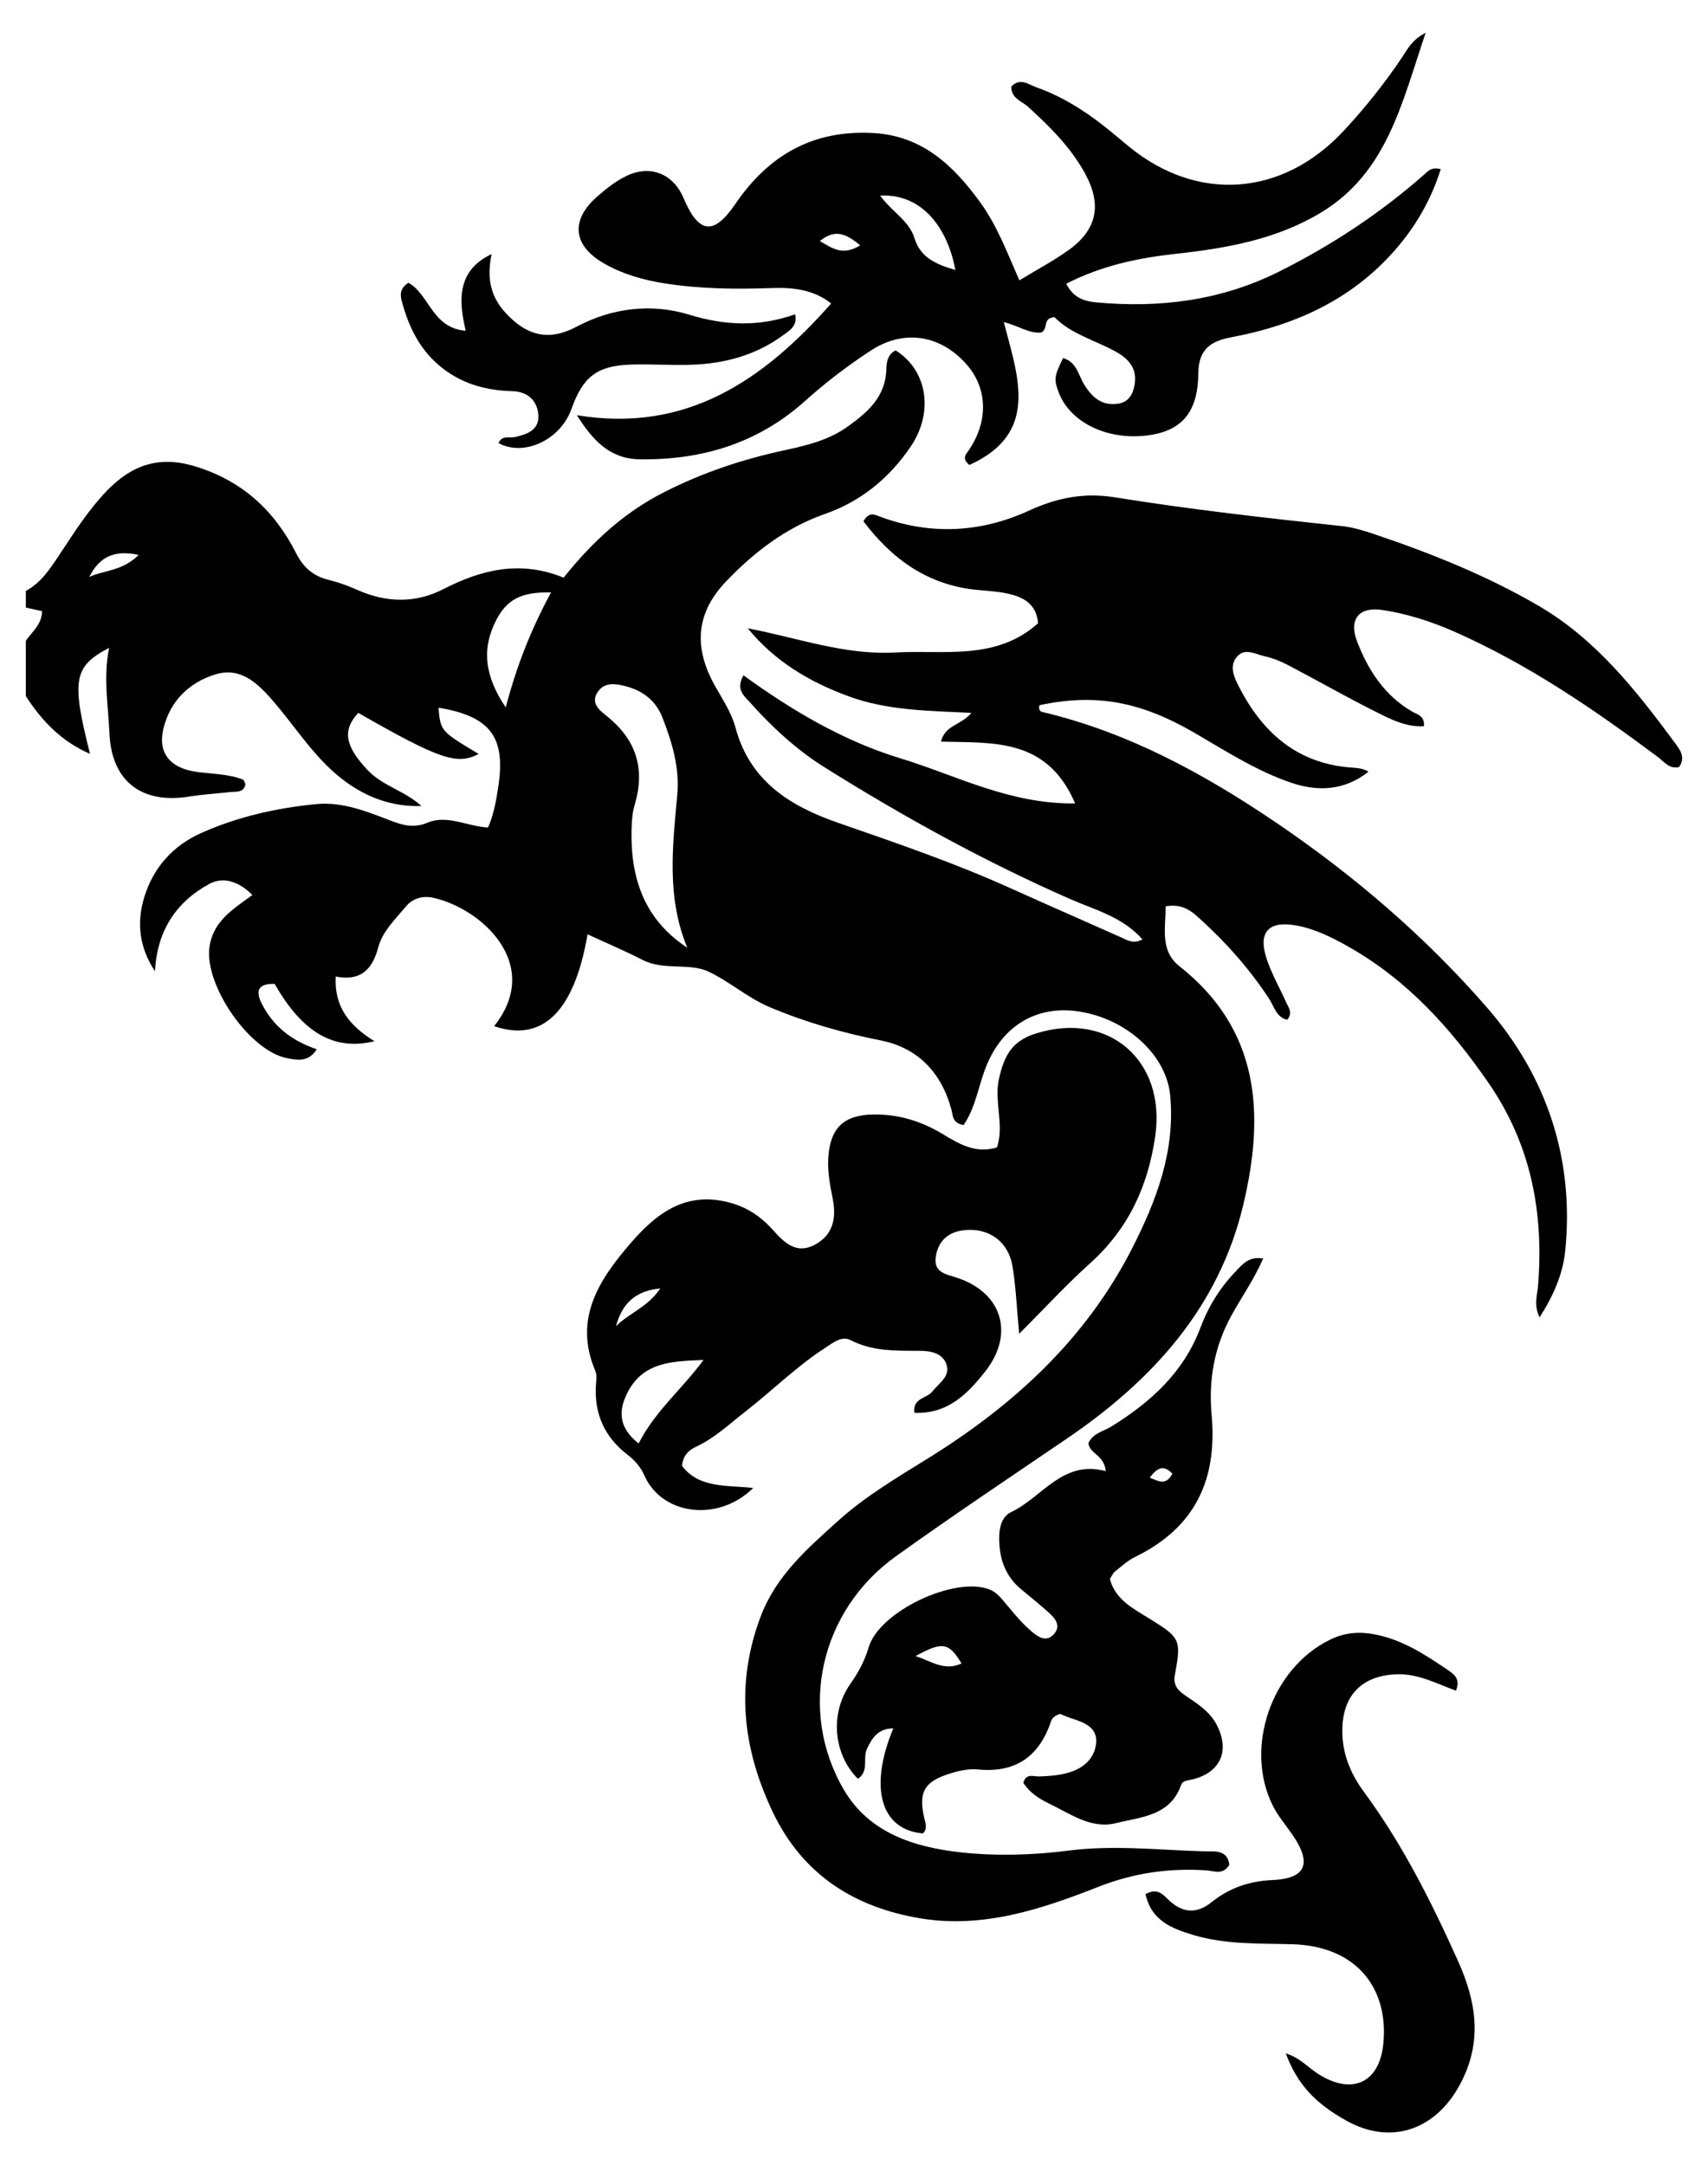<?xml version="1.0" encoding="utf-8"?>
<!DOCTYPE svg PUBLIC "-//W3C//DTD SVG 1.1//EN" "http://www.w3.org/Graphics/SVG/1.1/DTD/svg11.dtd">
<svg version="1.1" id="Layer_1" xmlns="http://www.w3.org/2000/svg" xmlns:xlink="http://www.w3.org/1999/xlink" x="0px" y="0px"
	 viewBox="0 0 1301.868 1649.917" enable-background="new 0 0 1301.868 1649.917" xml:space="preserve">
<g>
	<path d="M19.694,450.313c11.611-6.272,18.501-16.913,25.508-27.472c11.263-16.975,22.09-34.244,36.395-49.002
		c18.624-19.213,39.218-26.813,66.521-18.648c36.302,10.855,61.017,33.728,77.586,66.363
		c5.61,11.05,13.186,17.468,24.927,20.351c7.454,1.831,14.801,4.498,21.816,7.639
		c21.924,9.818,44.38,10.217,65.263-0.519c29.455-15.143,58.974-22.252,91.912-8.857
		c21.694-27.178,45.874-49.576,76.767-65.233c29.194-14.796,59.445-24.907,91.042-31.728
		c17.306-3.736,34.252-7.735,48.93-18.315c15.162-10.928,28.673-22.616,29.212-43.596
		c0.132-5.12,0.995-11.441,7.128-14.268c23.892,14.927,29.393,46.702,11.515,73.159
		c-16.111,23.843-37.768,41.764-65.144,51.337c-30.034,10.503-54.369,29.242-75.794,51.681
		c-22.886,23.97-24.693,50.167-8.418,79.223c5.819,10.389,12.748,20.736,15.759,32.014
		c10.944,40.986,41.953,59.982,78.189,72.539c44.484,15.415,88.972,30.654,131.926,50.065
		c28.149,12.721,56.483,25.032,84.687,37.632c4.356,1.946,8.427,4.77,15.387,1.144
		c-15.437-17.381-36.565-22.592-55.045-30.708c-65.1-28.588-127.1-62.726-187.209-100.381
		c-21.445-13.434-40.151-30.695-57.038-49.648c-4.315-4.843-10.977-9.602-4.848-20.5
		c37.331,27.083,76.547,50.2,120.057,63.407c42.145,12.794,82.36,34.766,132.769,34.254
		c-21.453-50.183-62.535-45.995-102.232-47.122c2.947-12.737,15.436-12.404,23.104-21.901
		c-32.695-1.629-63.84-1.701-93.608-12.663c-29.881-11.004-56.081-26.513-76.795-51.762
		c37.633,7.106,74.072,20.594,112.534,18.405c36.987-2.106,76.629,6.482,108.75-22.296
		c-1.128-12.893-8.779-18.717-19.83-21.758c-8.894-2.447-17.99-2.777-27.078-3.678
		c-37.316-3.702-64.576-23.582-86.224-52.252c4.521-7.97,9.159-4.787,13.624-3.164
		c38.273,13.908,76.325,11.708,112.735-5.037c21.324-9.807,42.016-13.802,65.233-10.064
		c57.549,9.267,115.482,15.761,173.44,21.976c8.28,0.888,16.499,3.458,24.448,6.135
		c43.326,14.59,85.788,31.611,125.266,54.631c43.327,25.265,74.003,64.106,103.332,103.754
		c3.845,5.198,9.126,11.448,3.575,19.081c-7.535,1.672-11.414-4.2-16.27-7.822
		c-49.005-36.557-99.316-70.957-155.621-95.662c-17.484-7.671-35.574-13.43-54.369-16.264
		c-17.59-2.652-25.593,7.087-19.159,23.884c8.404,21.942,20.885,41.284,42.012,53.546
		c4.001,2.322,9.647,3.229,8.985,11.158c-13.748,0.818-25.532-5.393-36.96-11.123
		c-22.588-11.324-44.552-23.888-66.944-35.614c-5.539-2.9-11.577-5.235-17.661-6.605
		c-7.131-1.606-15.412-6.933-21.497,1.072c-5.479,7.207-1.309,15.509,1.98,21.969
		c17.965,35.278,44.713,58.958,86.144,61.846c4.135,0.288,8.271,0.555,12.711,3.083
		c-17.859,14.232-38.156,15.593-59.192,8.378c-26.028-8.927-49.217-23.805-72.818-37.579
		c-41.404-24.164-75.503-30.647-118.734-21.441c-0.914,2.312-0.09,4.648,1.931,5.125
		c65.256,15.401,122.894,46.802,177.866,84.011c59.621,40.356,114.124,87.111,161.166,141.157
		c45.438,52.202,66.67,115.016,59.741,185.178c-1.758,17.798-8.952,34.501-19.598,50.968
		c-4.646-9.45-1.684-17.063-1.104-24.478c4.349-55.575-5.391-107.138-37.812-154.148
		c-28.743-41.678-61.743-78.18-106.103-103.421c-12.869-7.322-26.157-14.034-40.835-16.614
		c-20.513-3.606-28.667,5.081-22.433,24.675c3.799,11.941,10.266,23.025,15.414,34.548
		c1.635,3.66,4.93,7.26,0.527,12.697c-8.287-1.758-10.002-10.218-13.718-15.882
		c-14.356-21.881-31.399-41.39-50.603-58.99c-7.046-6.457-14.167-14.088-28.333-11.558
		c0.1,15.939-4.696,33.641,10.463,45.596c61.547,48.54,65.024,112.744,48.835,181.306
		c-18.64,78.941-69.596,134.521-134.892,178.894c-43.522,29.576-87.272,58.853-130.046,89.483
		c-57.549,41.211-75.049,117.239-39.696,177.788c19.243,32.957,53.514,43.904,89.379,47.816
		c27.268,2.974,54.822,2.092,82.095-1.374c34.445-4.378,68.799-0.384,103.168,0.58
		c7.125,0.2,17.804-1.758,19.247,10.236c-4.881,8.113-11.5,4.671-17.41,4.279
		c-28.376-1.884-55.307,1.853-82.36,12.493c-43.152,16.972-87.618,31.899-135.277,24.126
		c-50.76-8.278-90.255-33.419-112.977-81.067c-23.04-48.315-28.616-97.533-9.254-148.928
		c11.75-31.188,35.447-51.654,58.868-72.817c20.968-18.945,45.215-33.17,69.082-48.002
		c64.883-40.321,119.794-90.428,155.103-159.586c18.75-36.725,33.11-74.538,29.125-116.829
		c-2.946-31.27-34.292-59.224-71.221-64.098c-32.23-4.254-58.265,12.328-70.135,44.931
		c-5.161,14.176-7.597,29.521-16.125,41.824c-8.773-1.474-8.044-7.224-9.221-11.609
		c-7.592-28.281-25.587-47.26-53.976-52.883c-29.117-5.768-57.157-13.771-84.466-25.288
		c-17.041-7.187-31.007-19.796-46.974-27.226c-14.502-6.748-33.973-0.525-50.153-8.857
		c-13.564-6.985-27.663-12.931-41.819-19.473c-10.155,59.101-34.458,82.579-71.231,70
		c37.363-46.85-9.21-89.48-46.281-97.819c-8.156-1.835-15.883,0.439-21.082,6.763
		c-7.976,9.7-17.692,18.617-21.031,31.223c-4.364,16.474-13.317,25.864-32.327,21.99
		c-1.274,23.114,10.406,37.499,29.516,49.305c-31.258,7.684-55.255-7.149-76.067-43.676
		c-10.984-0.246-15.54,3.707-9.849,15.015c8.598,17.086,22.477,28.154,41.947,34.821
		c-6.411,10.048-14.999,8.273-22.649,6.769c-28.774-5.655-62.724-55.261-59.209-84.039
		c2.434-19.926,17.345-29.063,32.781-40.291c-10.35-10.541-22.371-14.16-32.946-8.39
		c-25.435,13.879-39.799,36.026-41.271,66.509c-11.809-17.673-14.231-36.855-8.196-56.459
		c6.924-22.493,21.603-39.155,43.428-48.91c27.827-12.438,57.199-19.015,87.359-22.002
		c20.183-1.999,38.678,5.513,56.98,12.55c9.422,3.623,17.785,5.939,28.084,1.609
		c15.158-6.373,30.175,2.839,46.197,3.637c4.341-9.848,6.083-20.079,7.699-30.346
		c6.058-38.48-5.777-54.339-45.483-60.946c1.554,17.838,1.61,17.902,30.636,35.249
		c-16.412,8.704-29.987,4.076-91.744-31.279c-12.44,13.173-10.052,25.584,7.23,43.722
		c11.611,12.186,28.465,15.704,40.849,27.246c-22.49,0.665-42.125-6.537-59.956-20.192
		c-22.659-17.353-37.017-42.001-55.709-62.826c-11.779-13.123-24.196-22.772-41.858-17.15
		c-19.801,6.303-33.918,20.287-39.032,40.845c-4.65,18.697,4.834,30.461,25.275,33.312
		c11.787,1.644,23.867,1.441,35.17,5.82c0.953,0.369,1.323,2.242,2.014,3.509
		c-1.341,6.8-6.975,5.534-11.581,6.047c-10.475,1.168-21.035,1.777-31.426,3.447
		c-35.873,5.764-59.033-11.452-60.644-48.017c-0.945-21.441-4.869-42.892-0.272-65.33
		c-27.08,14.197-28.851,24.399-14.553,80.793c-22.239-9.738-36.841-25.395-48.921-43.975c0-14.063,0-28.126,0-42.188
		c4.756-6.932,12.192-12.46,12.412-22.612c-4.575-0.996-8.494-1.849-12.412-2.701
		C19.694,458.751,19.694,454.532,19.694,450.313z M523.862,722.158c-15.955-38.373-11.177-77.519-7.646-116.424
		c1.91-21.04-3.981-40.203-11.391-59.17c-4.921-12.593-14.801-20.244-27.668-23.576
		c-7.445-1.929-15.902-3.596-21.284,3.889c-6.46,8.985,1.539,14.676,7.069,19.138
		c22.261,17.964,28.956,40.108,20.786,67.369c-1.782,5.945-2.177,12.447-2.337,18.714
		C480.452,668.903,490.954,700.594,523.862,722.158z M385.483,539.039c8.524-32.457,19.681-60.218,34.536-87.61
		c-22.565-0.539-33.739,5.353-41.86,21.208C366.933,494.556,369.447,515.34,385.483,539.039z M105.709,422.851
		c-19.973-4.309-30.434,2.568-37.674,16.795C79.215,434.413,93.115,435.383,105.709,422.851z"/>
	<path d="M1086.654,24.959c-18.21,53.752-29.407,106.657-79.895,137.091
		c-34.018,20.506-72.012,27.136-110.567,31.366c-28.739,3.153-56.542,8.957-83.475,22.791
		c5.196,10.525,13.575,13.34,22.634,14.184c48.489,4.514,95.161-1.288,139.388-23.346
		c40.445-20.172,77.721-44.808,111.566-74.712c2.53-2.236,4.878-5.198,11.846-3.448
		c-6.766,21.575-17.316,40.6-31.468,57.694c-33.413,40.36-77.816,61.009-128.242,70.422
		c-15.566,2.906-24.951,9.209-25.077,27.556c-0.197,28.835-12.119,42.859-35.653,46.77
		c-31.759,5.278-61.951-8.623-70.878-32.633c-3.591-9.657-3.292-12.052,3.443-25.833
		c10.375,2.781,11.707,13.13,16.192,20.325c6.159,9.88,13.608,16.203,25.636,14.462
		c8.101-1.173,11.487-7.121,12.746-14.753c2.089-12.662-5.197-19.963-14.921-25.229
		c-15.996-8.663-34.068-13.45-46.126-25.973c-9.491,0.501-4.463,8.875-10.11,11.659
		c-9.001,1.08-17.325-5.083-28.602-7.964c10.852,41.79,27.436,84.751-26.285,108.944
		c-4.421-3.831-3.796-6.516-2.06-8.868c17.011-23.046,16.689-49.663-0.927-68.828
		c-20.167-21.941-47.517-25.592-72.192-9.445c-17.652,11.551-34.353,24.317-50.091,38.433
		c-35.766,32.079-78.399,45.007-125.841,44.372c-23.017-0.308-35.958-14.592-47.976-33.607
		c83.549,13.78,142.131-26.617,193.825-85.145c-13.743-10.847-29.66-12.321-45.663-11.745
		c-27.455,0.988-54.764,0.68-81.958-3.68c-16.065-2.576-31.63-7.051-45.633-15.13
		c-23.818-13.742-25.568-32.996-5.044-50.948c6.83-5.974,14.221-11.825,22.323-15.718
		c18.171-8.731,35.624-1.5,43.362,16.735c11.538,27.193,22.829,29.211,39.513,4.728
		c25.501-37.422,59.204-56.557,104.915-54.142c37.531,1.983,61.32,24.736,81.727,52.77
		c12.854,17.659,20.52,38.163,29.904,59.502c13.146-7.979,25.458-14.551,36.787-22.52
		c22.134-15.569,26.504-34.504,13.408-58.634c-10.851-19.995-26.859-35.865-43.559-51.077
		c-4.831-4.401-13.031-6.377-12.759-15.404c6.67-7.178,13.276-1.47,19.17,0.597
		c18.712,6.562,35.414,16.97,50.999,29.14c6.641,5.186,13.021,10.707,19.548,16.039
		c52.287,42.717,116.926,37.967,163.427-11.889c16.33-17.509,31.203-36.122,44.57-55.999
		C1072.62,37.859,1075.782,30.649,1086.654,24.959z M670.848,149.048c9.278,12.664,22.085,19.114,26.208,32.525
		c4.563,14.843,16.706,19.951,31.102,24.143C722.663,175.156,703.723,147.298,670.848,149.048z M655.697,186.96
		c-10.93-8.999-19.109-12.691-30.817-3.282C634.665,189.351,642.222,195.128,655.697,186.96z"/>
	<path d="M776.842,1016.328c-1.895-19.976-2.525-35.82-5.09-51.345c-3.211-19.437-18.852-30.049-37.904-27.452
		c-12.14,1.655-19.113,9.056-20.645,20.624c-1.522,11.488,8.008,12.841,16.15,15.48
		c34.433,11.163,44.118,42.742,21.728,71.238c-13.604,17.314-28.662,32.671-54.09,31.706
		c-1.625-11.414,9.549-10.912,13.682-16.288c4.964-6.457,14.225-11.482,10.528-21.18
		c-3.088-8.099-12.085-9.743-19.666-9.789c-18.23-0.111-36.198,0.67-53.29-8.186
		c-6.721-3.482-13.305,2.071-19.269,5.928c-21.901,14.164-40.36,32.631-60.852,48.563
		c-12.183,9.472-23.343,20.172-37.616,26.809c-4.944,2.299-9.713,5.896-10.698,14.479
		c12.882,17.292,34.085,14.686,54.308,16.899c-26.727,26.369-69.586,20.82-82.981-9.553
		c-3.041-6.895-7.662-11.765-13.12-15.999c-17.515-13.588-25.234-31.277-23.771-53.25
		c0.231-3.467,0.809-7.408-0.472-10.404c-16.965-39.66,3.024-69.686,26.915-97.321
		c18.686-21.615,40.406-39.217,73.177-31.495c14.623,3.446,25.629,10.679,35.202,21.375
		c8.75,9.777,18.003,19.061,32.474,11.072c13.862-7.653,15.959-20.809,13.197-34.71
		c-2.064-10.386-4.074-20.625-3.419-31.241c1.41-22.843,11.944-32.836,34.64-33.051
		c18.765-0.178,35.791,4.885,52,14.566c12.364,7.385,25.209,15.703,41.956,10.516
		c5.751-17.356-2.323-34.688,1.479-52.038c4.129-18.844,10.476-29.263,28.444-34.855
		c55.316-17.218,98.928,20.899,90.727,78.131c-5.501,38.388-20.524,70.83-49.651,97.03
		C812.976,978.721,796.59,996.579,776.842,1016.328z M486.775,1099.914c12.594-24.769,33.517-41.802,49.435-63.618
		c-22.694,1.023-45.586,0.925-57.804,24.622C471.502,1074.31,470.908,1087.471,486.775,1099.914z M469.505,1010.616
		c9.766-9.908,24.18-14.51,33.787-28.816C483.282,983.659,473.959,994.253,469.505,1010.616z"/>
	<path d="M842.866,1121.016c-1.478-12.892-12.273-12.863-13.236-21.291c3.303-7.701,11.599-9.046,17.901-12.974
		c29.793-18.569,54.763-41.117,67.556-75.286c5.891-15.733,14.814-30.255,26.711-42.587
		c5.217-5.407,9.884-11.707,21.032-9.904c-6.998,16.014-16.571,29.523-24.354,43.694
		c-13.143,23.932-17.335,49.444-14.969,75.319c4.553,49.803-12.731,86.178-58.279,108.377
		c-5.59,2.724-10.383,7.163-15.328,11.081c-1.546,1.225-2.377,3.351-3.948,5.675
		c4.113,15.741,17.539,22.451,29.877,30.101c23.813,14.765,24.707,15.977,19.656,43.142
		c-1.69,9.09,3.797,12.769,9.613,16.722c8.73,5.934,17.446,11.652,22.485,21.582
		c9.823,19.359,2.889,35.626-18.05,41.112c-3.408,0.893-8.039,0.789-9.205,4.158
		c-8.286,23.949-30.835,24.554-49.713,29.302c-19.047,4.791-35.141-7.37-51.443-15.155
		c-7.382-3.525-14.574-8.323-19.145-15.554c1.946-7.574,7.779-4.738,12.135-4.888
		c7.742-0.267,15.306-0.779,22.849-3.068c11.196-3.398,19.009-10.625,20.418-21.698
		c1.562-12.278-8.582-16.27-18.386-19.359c-3.308-1.042-6.482-2.509-9.087-3.535
		c-3.611,1.174-5.871,2.761-6.834,5.629c-9.048,26.959-27.084,39.556-56.042,36.708
		c-7.396-0.728-15.466,1.284-22.684,3.675c-18.239,6.042-22.299,14.136-17.927,33.271
		c0.942,4.124,2.647,8.129-0.999,11.783c-31.98-2.627-41.509-34.589-22.583-80.044
		c-11.585,0.136-15.992,7.08-20.017,15.437c-3.518,7.304,1.759,17.296-6.987,22.976
		c-18.8-18.84-21.465-49.952-5.732-72.318c6.105-8.678,10.837-17.307,13.935-27.782
		c8.163-27.593,65.527-54.32,91.868-44.256c5.616,2.146,8.909,6.475,12.552,10.788
		c5.872,6.954,11.642,14.138,18.422,20.131c5.004,4.423,12.054,10.372,18.38,3.237
		c6.209-7.002,0.098-12.896-5.287-17.645c-6.308-5.564-12.809-10.913-19.324-16.235
		c-13.072-10.679-17.459-24.766-17.061-41.137c0.188-7.721,2.728-14.977,9.041-17.967
		C794.488,1140.959,809.904,1112.096,842.866,1121.016z M697.843,1261.927c11.342,3.578,21.927,11.837,35.061,5.624
		C723.181,1251.516,718.416,1250.648,697.843,1261.927z M893.626,1122.965c-6.175-6.468-10.938-5.448-17.228,2.959
		C883.635,1129.043,888.72,1131.918,893.626,1122.965z"/>
	<path d="M873.132,1443.318c9.682-5.337,13.787,0.981,18.102,4.934c10.56,9.673,21.179,10.078,32.138,1.287
		c13.597-10.908,28.719-16.16,46.386-16.929c25.628-1.116,30.38-12.508,15.653-34.116
		c-5.136-7.535-11.276-14.563-15.299-22.649c-21.948-44.117-1.023-104.505,43.516-126.343
		c10.936-5.362,21.926-6.533,34.582-4.039c20.829,4.106,37.592,15.092,54.427,26.461
		c4.866,3.286,11.117,6.896,7.079,16.368c-14.832-5.44-28.846-13.144-45.475-12.475
		c-25.291,1.017-40.14,14.995-41.068,40.595c-0.668,18.446,5.764,34.544,16.43,48.997
		c29.365,39.79,51.332,83.581,71.563,128.493c14.267,31.673,19.097,62.117,1.559,94.641
		c-18.644,34.575-52.525,46.33-86.432,27.437c-24.094-13.426-37.406-27.84-46.239-51.286
		c10.727,3.246,17.056,10.807,24.877,15.754c25.567,16.172,46.385,6.851,49.446-22.919
		c4.258-41.415-19.422-74.607-69.422-76.022c-25.248-0.715-50.66,0.352-75.24-6.999
		C893.308,1469.6,877.548,1463.599,873.132,1443.318z"/>
	<path d="M379.998,337.654c2.526-6.24,8.194-3.644,12.647-4.651c9.252-2.094,18.613-5.38,17.666-17.024
		c-0.916-11.257-8.562-17.599-19.88-17.904c-21.02-0.567-40.013-6.069-56.247-20.057
		c-15.022-12.943-22.951-29.873-27.914-48.449c-1.221-4.568-1.72-9.851,5.02-14.059
		c15.848,8.473,18.005,34.598,43.68,36.505c-5.776-24.188-6.148-46.173,19.79-58.434
		c-3.674,17.063-1.515,31.572,10.429,44.638c16.212,17.736,33.122,21.987,54.179,10.77
		c27.515-14.658,57.54-17.864,85.897-9.216c27.59,8.414,53.214,9.41,80.864-0.273
		c1.788,8.943-4.181,12.215-8.685,15.557c-21.011,15.59-45.177,22.105-70.934,22.905
		c-15.427,0.479-30.907-0.684-46.328-0.126c-25.171,0.912-35.967,9.456-44.556,33.693
		C427.252,335.153,399.472,348.228,379.998,337.654z"/>
</g>
</svg>
